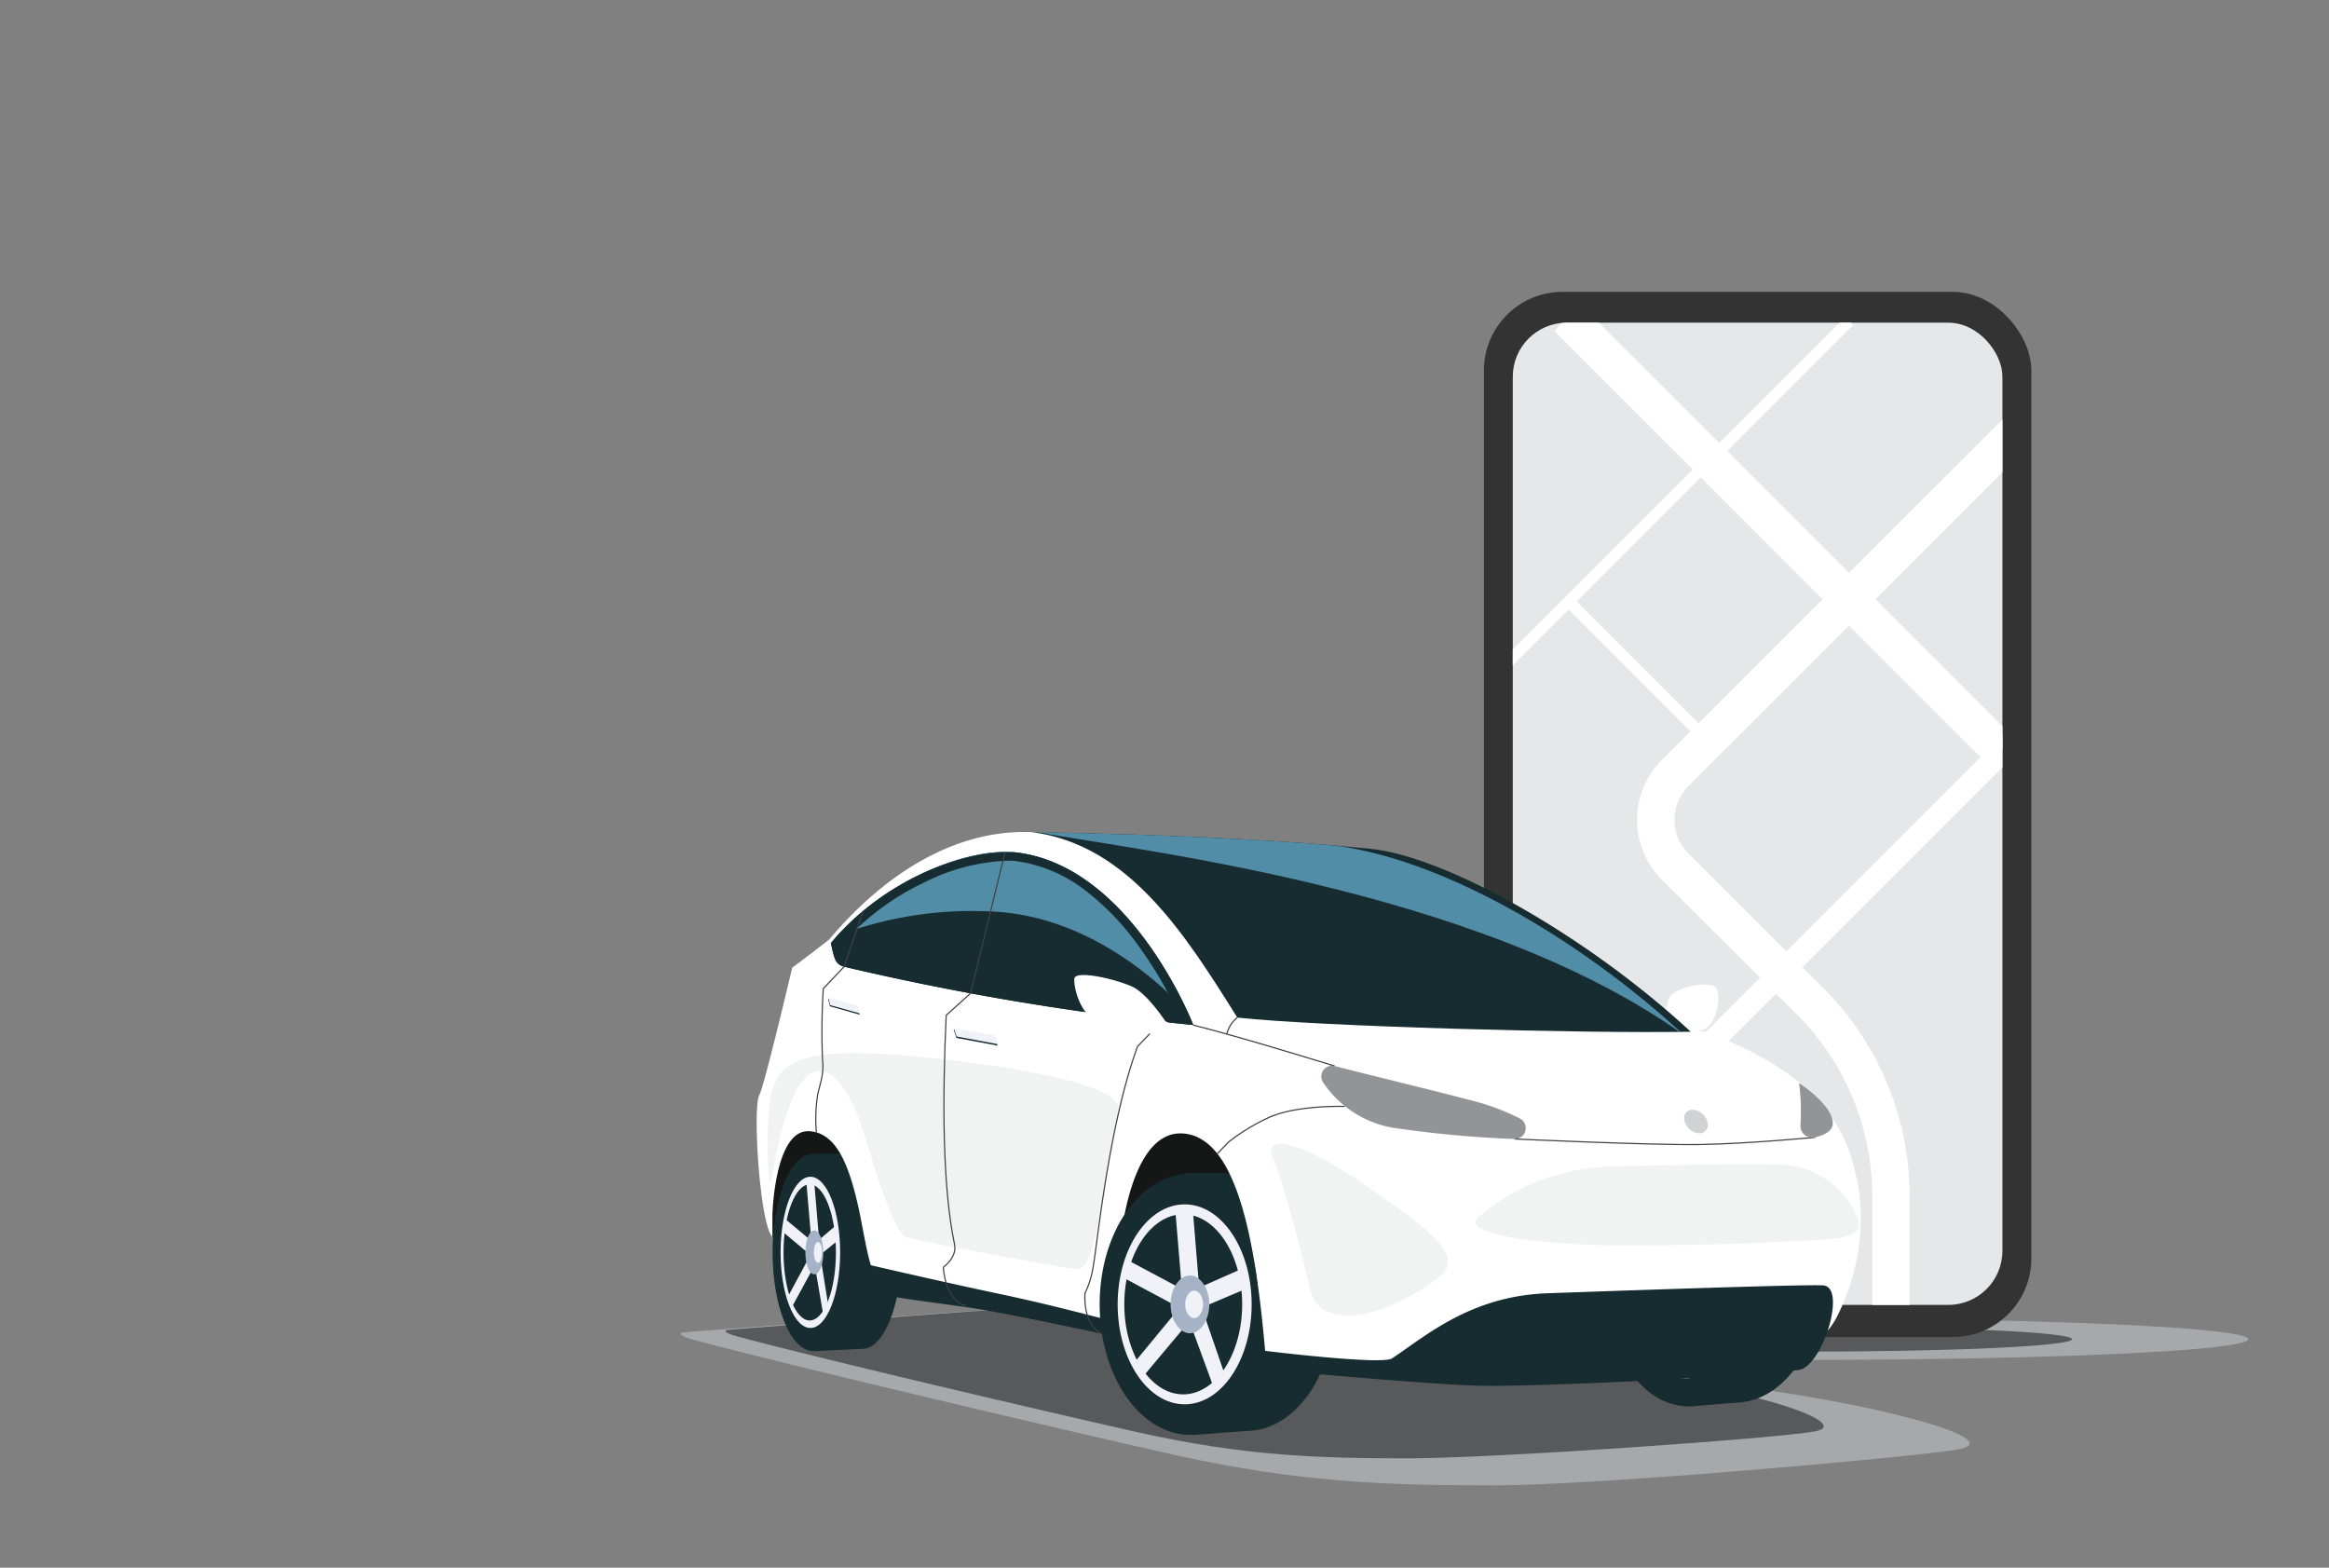 <svg id="Ebene_1" data-name="Ebene 1" xmlns="http://www.w3.org/2000/svg" xmlns:xlink="http://www.w3.org/1999/xlink" width="260" height="175" viewBox="0 0 260 175"><rect x="0" y="0" width="260" height="175" fill="#808080" stroke="none"/><defs><style>.cls-1,.cls-10,.cls-11,.cls-26,.cls-9{fill:none;}.cls-15,.cls-18,.cls-2{fill:#fff;}.cls-19,.cls-3{fill:#162c30;}.cls-22,.cls-4{fill:#a6a8ab;}.cls-5{fill:#58595b;}.cls-6{fill:#333;}.cls-7{clip-path:url(#clip-path);}.cls-8{fill:#e6e7e8;}.cls-10,.cls-11,.cls-9{stroke:#fff;stroke-miterlimit:10;}.cls-9{stroke-width:4.17px;}.cls-10{stroke-width:1.26px;}.cls-11{stroke-width:2.52px;}.cls-12,.cls-20{fill:#f0f2f8;}.cls-13{fill:#a6b3c6;}.cls-14{clip-path:url(#clip-path-2);}.cls-15,.cls-22{opacity:0.15;}.cls-16{fill:#151717;}.cls-17{clip-path:url(#clip-path-3);}.cls-18{opacity:0.2;}.cls-19,.cls-20{fill-rule:evenodd;}.cls-21{fill:#d0d2d3;}.cls-23{clip-path:url(#clip-path-4);}.cls-24{fill:#518da6;}.cls-25{clip-path:url(#clip-path-5);}.cls-26{stroke:#404041;stroke-linejoin:round;stroke-width:0.13px;}.cls-27{clip-path:url(#clip-path-6);}.cls-28{fill:#929497;}.cls-29{clip-path:url(#clip-path-7);}</style><clipPath id="clip-path"><rect class="cls-1" x="168.88" y="36.02" width="54.66" height="109.64" rx="6.03"/></clipPath><clipPath id="clip-path-2"><path class="cls-2" d="M186.81,110.86c-.86.55-.78,2.62-1.37,3.82,0,0-1,.76-.59,1.33a1,1,0,0,0,1,.47,2.47,2.47,0,0,0,1-.8,21.78,21.78,0,0,0,3.29-.78c1.38-.47,2-3.23,1.55-4.46C191.25,109.42,188.13,110,186.81,110.86Z"/></clipPath><clipPath id="clip-path-3"><path class="cls-2" d="M86.23,138.08l0-2.54s.24-9.47,4.1-9.27c3.17.17,4.5,4.09,5.49,8.43.82,3.65,1.37,9.15,3.38,9.45,4.31.66,9.52,1.56,14,2.24s11.6,2.58,11.6,2.58c-.66-7.53.67-22.78,7.18-22.45,6,.31,8.15,11.56,9.26,24.31,1.34.76,13.43,1.4,18.95,1.4,5.88,0,33.9-.91,37.39-1.34s6-.6,7.74-4.42a24.22,24.22,0,0,0,2.11-14.27c-1-4.09-2-11.39-17-17-.5-.19-3.12,0-3.67-.17C175.44,104.74,163.09,96.77,153,95.39c-9.88-1.34-25.9-2-37.77-2.5-8-.34-15.92,4-22.68,12-2.38,1.87-4.11,3.13-4.11,3.13s-3.11,13.2-3.67,14.21C84,123.52,84.8,136.62,86.23,138.08Z"/></clipPath><clipPath id="clip-path-4"><path class="cls-3" d="M188.75,115.17c-12.18.21-41.48-.58-50.62-1.58-5.76-9.19-12.1-19.33-22.95-20.7,15.86.25,29.53,1,37.89,1.87S177.11,104.4,188.75,115.17Z"/></clipPath><clipPath id="clip-path-5"><path class="cls-3" d="M133.18,114.42a300,300,0,0,1-38.95-6.51c-1-.29-1.07-.88-1.48-2.63,6.26-7.51,15.84-10.64,20.51-10.14C126.28,96.54,133.18,114.42,133.18,114.42Z"/></clipPath><clipPath id="clip-path-6"><path class="cls-2" d="M126.36,110.12c1.32.59,2.84,2.57,3.73,3.87,0,0,1.53.81.91,1.43a1.84,1.84,0,0,1-1.54.52,3.81,3.81,0,0,1-1.47-.88,43.2,43.2,0,0,1-5-.84c-2.12-.5-3.07-3.45-3.06-4.92C119.9,108.24,124.34,109.22,126.36,110.12Z"/></clipPath><clipPath id="clip-path-7"><path class="cls-1" d="M137.1,132.33a36.59,36.59,0,0,1,3.12,9.81,70.49,70.49,0,0,1,.42,9.42l.58,1.48,1.07,1.08-4.74,7.64-13.79-1.24-3.87-23.25,8.82-7.31,6.86-.35Z"/></clipPath></defs><ellipse class="cls-4" cx="201.56" cy="149.49" rx="49.44" ry="2.31"/><ellipse class="cls-5" cx="201.56" cy="149.49" rx="29.76" ry="1.39"/><rect class="cls-6" x="165.66" y="32.58" width="61.11" height="116.67" rx="8.77"/><g class="cls-7"><rect class="cls-8" x="161.59" y="35.58" width="69.09" height="111.15"/><path class="cls-9" d="M230.92,42.4,187,86.3a7.38,7.38,0,0,0,0,10.43L202.1,111.8a30.74,30.74,0,0,1,9,21.73v13.4"/><line class="cls-10" x1="206.43" y1="35.84" x2="161.74" y2="80.53"/><polyline class="cls-11" points="230.67 76.74 183.45 123.96 161.11 101.61"/><line class="cls-9" x1="223.35" y1="83.81" x2="174.99" y2="35.46"/><line class="cls-10" x1="190.27" y1="82.3" x2="175.37" y2="67.4"/><polyline class="cls-10" points="183.45 123.96 194.56 135.07 183.2 146.43"/></g><path class="cls-4" d="M76.26,148.74c-.32,0-.73.32,1.38.88,11.29,3,41.68,10.14,53.26,12.74,14.09,3.15,24.18,3.45,35.81,3.45s46.51-3.13,51.79-4-5.29-4.15-19.09-6.3c-14.6-2.27-75.08-10.31-75.08-10.31S78.08,148.52,76.26,148.74Z"/><path class="cls-5" d="M81.21,148.46c-.27,0-.61.27,1.16.74,9.48,2.55,35,8.51,44.7,10.69,11.82,2.65,20.29,2.9,30.05,2.9s41-2.21,45.45-3-6.34-4.62-18-5.71-63-8.66-63-8.66S82.74,148.28,81.21,148.46Z"/><ellipse class="cls-3" cx="193.63" cy="143.52" rx="9.56" ry="13.06"/><polygon class="cls-3" points="193.73 130.46 187.99 130.46 188.65 157 193.73 156.58 193.73 130.46"/><ellipse class="cls-3" cx="188.5" cy="143.77" rx="9.2" ry="13.22"/><ellipse class="cls-12" cx="187.9" cy="143.77" rx="6.78" ry="10.12"/><ellipse class="cls-3" cx="187.76" cy="143.77" rx="5.97" ry="9.11"/><polygon class="cls-12" points="186.93 133.97 187.63 142.21 182 139.23 181.53 140.97 187.39 144.11 182.76 149.72 183.55 151.25 188.38 145.48 190.98 152.55 192.11 151.28 189.63 144.09 194.44 142.06 194.09 139.99 189.38 142.08 188.71 133.86 186.93 133.97"/><path class="cls-13" d="M190.43,143.77c0,1.62-.88,2.93-2,2.93s-2-1.31-2-2.93.88-2.93,2-2.93S190.43,142.15,190.43,143.77Z"/><ellipse class="cls-12" cx="188.84" cy="143.77" rx="0.94" ry="1.4"/><path class="cls-2" d="M186.81,110.86c-.86.55-.78,2.62-1.37,3.82,0,0-1,.76-.59,1.33a1,1,0,0,0,1,.47,2.47,2.47,0,0,0,1-.8,21.78,21.78,0,0,0,3.29-.78c1.38-.47,2-3.23,1.55-4.46C191.25,109.42,188.13,110,186.81,110.86Z"/><g class="cls-14"><path class="cls-15" d="M186.66,110.48c-.48,2.33-1.49,4.68,1.71,3.67a4.62,4.62,0,0,0,3.26-2.72,10.7,10.7,0,0,0,1-3.21l.31,6.8-7.28,1.82-.76-.54.64-1.16,0-1Z"/></g><path class="cls-16" d="M86.23,138.08l11.9,5.72L125.38,149l19.33-.64,31.21-1.56-9.09-23.45-79.36,2.06a53.08,53.08,0,0,1-1.12,5.55A21.17,21.17,0,0,0,86.23,138.08Z"/><ellipse class="cls-3" cx="139.13" cy="145.33" rx="9.96" ry="14.4"/><polygon class="cls-3" points="139.13 130.94 132.34 130.94 133.12 160.19 139.13 159.73 139.13 130.94"/><path class="cls-3" d="M100.65,139.67c0,6-2,10.89-4.34,10.89S92,145.68,92,139.67s1.94-10.89,4.34-10.89S100.65,133.66,100.65,139.67Z"/><polygon class="cls-3" points="96.31 128.78 90.86 128.78 90.75 150.83 96.31 150.56 96.31 128.78"/><path class="cls-3" d="M95.26,139.8c0,6.09-2,11-4.5,11s-4.51-4.94-4.51-11,2-11,4.51-11S95.26,133.72,95.26,139.8Z"/><path class="cls-12" d="M93.79,139.8c0,4.67-1.49,8.44-3.32,8.44s-3.33-3.77-3.33-8.44,1.49-8.44,3.33-8.44S93.79,135.14,93.79,139.8Z"/><path class="cls-3" d="M93.32,139.8c0,4.2-1.31,7.6-2.93,7.6s-2.92-3.4-2.92-7.6,1.31-7.59,2.92-7.59S93.32,135.61,93.32,139.8Z"/><polygon class="cls-12" points="89.99 131.63 90.58 138.51 87.58 136.01 87.35 137.47 90.47 140.09 87.95 144.76 88.33 146.04 90.95 141.23 91.97 147.13 92.52 146.07 91.56 140.07 93.67 138.37 93.49 136.65 91.44 138.39 90.86 131.54 89.99 131.63"/><path class="cls-13" d="M91.91,139.8c0,1.35-.43,2.45-1,2.45s-1-1.1-1-2.45.43-2.44,1-2.44S91.91,138.46,91.91,139.8Z"/><path class="cls-12" d="M91.77,139.8c0,.65-.2,1.17-.45,1.17s-.46-.52-.46-1.17.2-1.16.46-1.16S91.77,139.16,91.77,139.8Z"/><path class="cls-2" d="M86.23,138.08l0-2.54s.24-9.47,4.1-9.27c3.17.17,4.5,4.09,5.49,8.43.82,3.65,1.37,9.15,3.38,9.45,4.31.66,9.52,1.56,14,2.24s11.6,2.58,11.6,2.58c-.66-7.53.67-22.78,7.18-22.45,6,.31,8.15,11.56,9.26,24.31,1.34.76,13.43,1.4,18.95,1.4,5.88,0,33.9-.91,37.39-1.34s6-.6,7.74-4.42a24.22,24.22,0,0,0,2.11-14.27c-1-4.09-2-11.39-17-17-.5-.19-3.12,0-3.67-.17C175.44,104.74,163.09,96.77,153,95.39c-9.88-1.34-25.9-2-37.77-2.5-8-.34-15.92,4-22.68,12-2.38,1.87-4.11,3.13-4.11,3.13s-3.11,13.2-3.67,14.21C84,123.52,84.8,136.62,86.23,138.08Z"/><g class="cls-17"><path class="cls-18" d="M193,114.25c14.35,4.18,5.6,8.3-4.17,8.68-18.89.75-50.67-9.34-50.67-9.34Z"/><path class="cls-15" d="M142,153.57s.25-12.52-2.08-20.12c-1.74-5.63-4.32-9.28-8.52-9.35-5.17-.08-9.43,12.94-6.51,25.12C125.81,153.19,142,153.57,142,153.57Z"/><path class="cls-15" d="M98.19,145.61S97.4,135.39,96,131c-1.25-3.83-3.32-6.42-6.06-6.47-3.37-.06-5.35,9.51-3.44,18.24C87.09,145.64,98.19,145.61,98.19,145.61Z"/><path class="cls-18" d="M133.18,114.42,94.86,106.6,92.35,105l-4.13,2.88a9.13,9.13,0,0,0,3.69,2.44c8.52,2.44,28,5.43,35.06,6.45h0l1.64-1.66,2.39.28-1.75,1.69C136,118,144.05,118.35,133.18,114.42Z"/></g><path class="cls-18" d="M109.58,140.77c5.54.94,13.26,2.51,11.61,3.1s-8.39-1-12.77-1.87C98,139.83,93.08,138,109.58,140.77Z"/><path class="cls-3" d="M142.64,153a3,3,0,0,1-1.42-2.21s13,1.6,14.17.85c3.66-2.4,8.74-7,17.46-7.28,4.42-.15,27.88-1,30.64-.88s-.06,9.13-2.7,9.45c-6.61.82-30,1.92-35.81,1.75S142.64,153,142.64,153Z"/><polygon class="cls-19" points="92.65 112.33 95.97 113.27 95.76 112.41 92.44 111.48 92.65 112.33"/><polygon class="cls-20" points="92.68 112.2 96 113.13 95.79 112.27 92.47 111.34 92.68 112.2"/><polygon class="cls-19" points="106.77 115.86 111.38 116.72 111.07 115.76 106.46 114.91 106.77 115.86"/><polygon class="cls-20" points="106.79 115.7 111.4 116.56 111.09 115.6 106.48 114.75 106.79 115.7"/><ellipse class="cls-21" cx="189.33" cy="125.17" rx="1.12" ry="1.5" transform="translate(-32.34 173.93) rotate(-45.87)"/><path class="cls-22" d="M124.88,124.08c-1.48,6.37-2.37,17.9-4.69,17.6-2.82-.38-17-3-18.89-3.53s-4.12-10-5.65-13.88c-1.42-3.59-6.34-11.44-9.52,7.34-.39,2.31-.53-4.74-.33-7.26.42-5.34,1.86-7.76,16.07-6.45C107,118.37,125.74,120.37,124.88,124.08Z"/><path class="cls-22" d="M142.12,129.31c-1.17-2.54,2.42-2.52,10.7,3.26,5.08,3.55,11,7.4,8.05,9.8-2.38,1.94-7.14,4.64-10.53,4.48s-3.88-1.94-4.23-3.51C145.67,141.32,143.29,131.85,142.12,129.31Z"/><path class="cls-22" d="M198.56,130c-4.25-.13-12.6.09-17.61.17-6.39.11-11.37,1.85-15.86,5.67-2.25,1.92,6.76,3.16,16.32,3.19,6.21,0,13.65-.19,17.9-.44s9.1,0,8.1-2.5A9.59,9.59,0,0,0,198.56,130Z"/><path class="cls-3" d="M188.75,115.17c-12.18.21-41.48-.58-50.62-1.58-5.76-9.19-12.1-19.33-22.95-20.7,15.86.25,29.53,1,37.89,1.87S177.11,104.4,188.75,115.17Z"/><g class="cls-23"><path class="cls-24" d="M188,115.55c-23.41-16.78-63-20.79-72.86-22.79,15.86.25,24.43.7,32.8,1.5C160.52,95.47,176.36,104.78,188,115.55Z"/></g><path class="cls-3" d="M97.11,141.21s7,1.63,13.4,3c6,1.25,9.18,2.12,14.16,3.38a13,13,0,0,0,.69,1.29l.08.52s-13-2.83-17-3.4c-7.6-1.09-9.73-1.23-10.33-1.84A8.8,8.8,0,0,1,97.11,141.21Z"/><path class="cls-3" d="M133.18,114.42a300,300,0,0,1-38.95-6.51c-1-.29-1.07-.88-1.48-2.63,6.26-7.51,15.84-10.64,20.51-10.14C126.28,96.54,133.18,114.42,133.18,114.42Z"/><g class="cls-25"><path class="cls-24" d="M132.87,113.42s-9.19-11.35-22.61-11.69a42.27,42.27,0,0,0-17.51,3s.56-12.36,13.08-12.36,21.37,2.83,23.54,6.84S132.87,113.42,132.87,113.42Z"/></g><path class="cls-3" d="M92.75,105.28c.41,1.75.46,2.34,1.48,2.63a300,300,0,0,0,39,6.51s-6.9-17.88-19.92-19.28c-.32,0-.66,0-1,0C107.29,95.09,98.58,98.28,92.75,105.28Zm1.09.26a28.94,28.94,0,0,1,9.41-7.07,22.38,22.38,0,0,1,9-2.38,8.65,8.65,0,0,1,.92,0,16.22,16.22,0,0,1,8.11,3.4,29.5,29.5,0,0,1,6,6.35,45.58,45.58,0,0,1,4.3,7.38c-8.47-.84-17.15-2.28-23.1-3.38-7.28-1.35-12.78-2.6-14-2.94-.26-.07-.28-.12-.32-.19A5.75,5.75,0,0,1,93.84,105.54Z"/><path class="cls-26" d="M112.2,95.14l-3.85,15.74-2.72,2.45c-.44,9.52-.41,19.2.93,25.57.31,1.47-1.25,2.56-1.25,2.56s.13,3.63,2.5,4.32"/><path class="cls-26" d="M96.35,101.72l-2.12,6.19-2.32,2.44a78,78,0,0,0-.09,7.92c.24,1.81-.48,3.19-.59,4.28a17.16,17.16,0,0,0-.09,3.87"/><path class="cls-26" d="M129.64,114.07,127,116.8c-3.26,8.83-4.53,22.38-5,24.83a10,10,0,0,1-.87,2.71s-.35,3.53,1.94,4.57"/><path class="cls-26" d="M149,119s-10.72-3.32-15.79-4.57"/><path class="cls-26" d="M138.13,113.59a3.32,3.32,0,0,0-1.17,1.83"/><path class="cls-26" d="M169.07,127.14s15.29.71,20.72.62,12.84-.8,12.84-.8"/><path class="cls-26" d="M150.12,123.51s-5.52-.19-8.61,1.3a22.77,22.77,0,0,0-4.35,2.66l-1.26,1.31"/><path class="cls-2" d="M126.36,110.12c1.32.59,2.84,2.57,3.73,3.87,0,0,1.53.81.91,1.43a1.84,1.84,0,0,1-1.54.52,3.81,3.81,0,0,1-1.47-.88,43.2,43.2,0,0,1-5-.84c-2.12-.5-3.07-3.45-3.06-4.92C119.9,108.24,124.34,109.22,126.36,110.12Z"/><g class="cls-27"><path class="cls-15" d="M126.94,110c1.89,2.63,3.58,4.47-1.32,3.39-2.64-.59-3.62-1.16-5-3a9,9,0,0,1-1.45-3.46l-.48,7.35,11.15,2,1.16-.58-1-1.26.06-1.06Z"/></g><path class="cls-28" d="M169.07,127.14a1.21,1.21,0,0,0,.61-2.28,25.41,25.41,0,0,0-5.34-2C160.13,121.75,152.87,120,149,119a1.2,1.2,0,0,0-1.27,1.86,11.78,11.78,0,0,0,7.62,5A121.23,121.23,0,0,0,169.07,127.14Z"/><path class="cls-28" d="M201,125.57a1.31,1.31,0,0,0,1.59,1.39c1.06-.23,2.17-.73,2-1.8-.25-2-3.75-4.26-3.75-4.26A24.28,24.28,0,0,1,201,125.57Z"/><g class="cls-29"><ellipse class="cls-3" cx="132.9" cy="145.6" rx="10.14" ry="14.58"/><ellipse class="cls-12" cx="132.25" cy="145.6" rx="7.48" ry="11.16"/><ellipse class="cls-3" cx="132.09" cy="145.6" rx="6.58" ry="10.05"/><polygon class="cls-12" points="131.18 134.8 131.94 143.89 125.74 140.59 125.22 142.52 131.68 145.98 126.58 152.16 127.45 153.85 132.78 147.49 135.64 155.29 136.88 153.88 134.15 145.96 139.46 143.71 139.06 141.44 133.87 143.74 133.13 134.68 131.18 134.8"/><path class="cls-13" d="M135,145.6c0,1.79-1,3.23-2.16,3.23s-2.16-1.44-2.16-3.23,1-3.22,2.16-3.22S135,143.82,135,145.6Z"/><path class="cls-12" d="M134.31,145.6c0,.85-.47,1.54-1,1.54s-1-.69-1-1.54.47-1.54,1-1.54S134.31,144.75,134.31,145.6Z"/></g></svg>